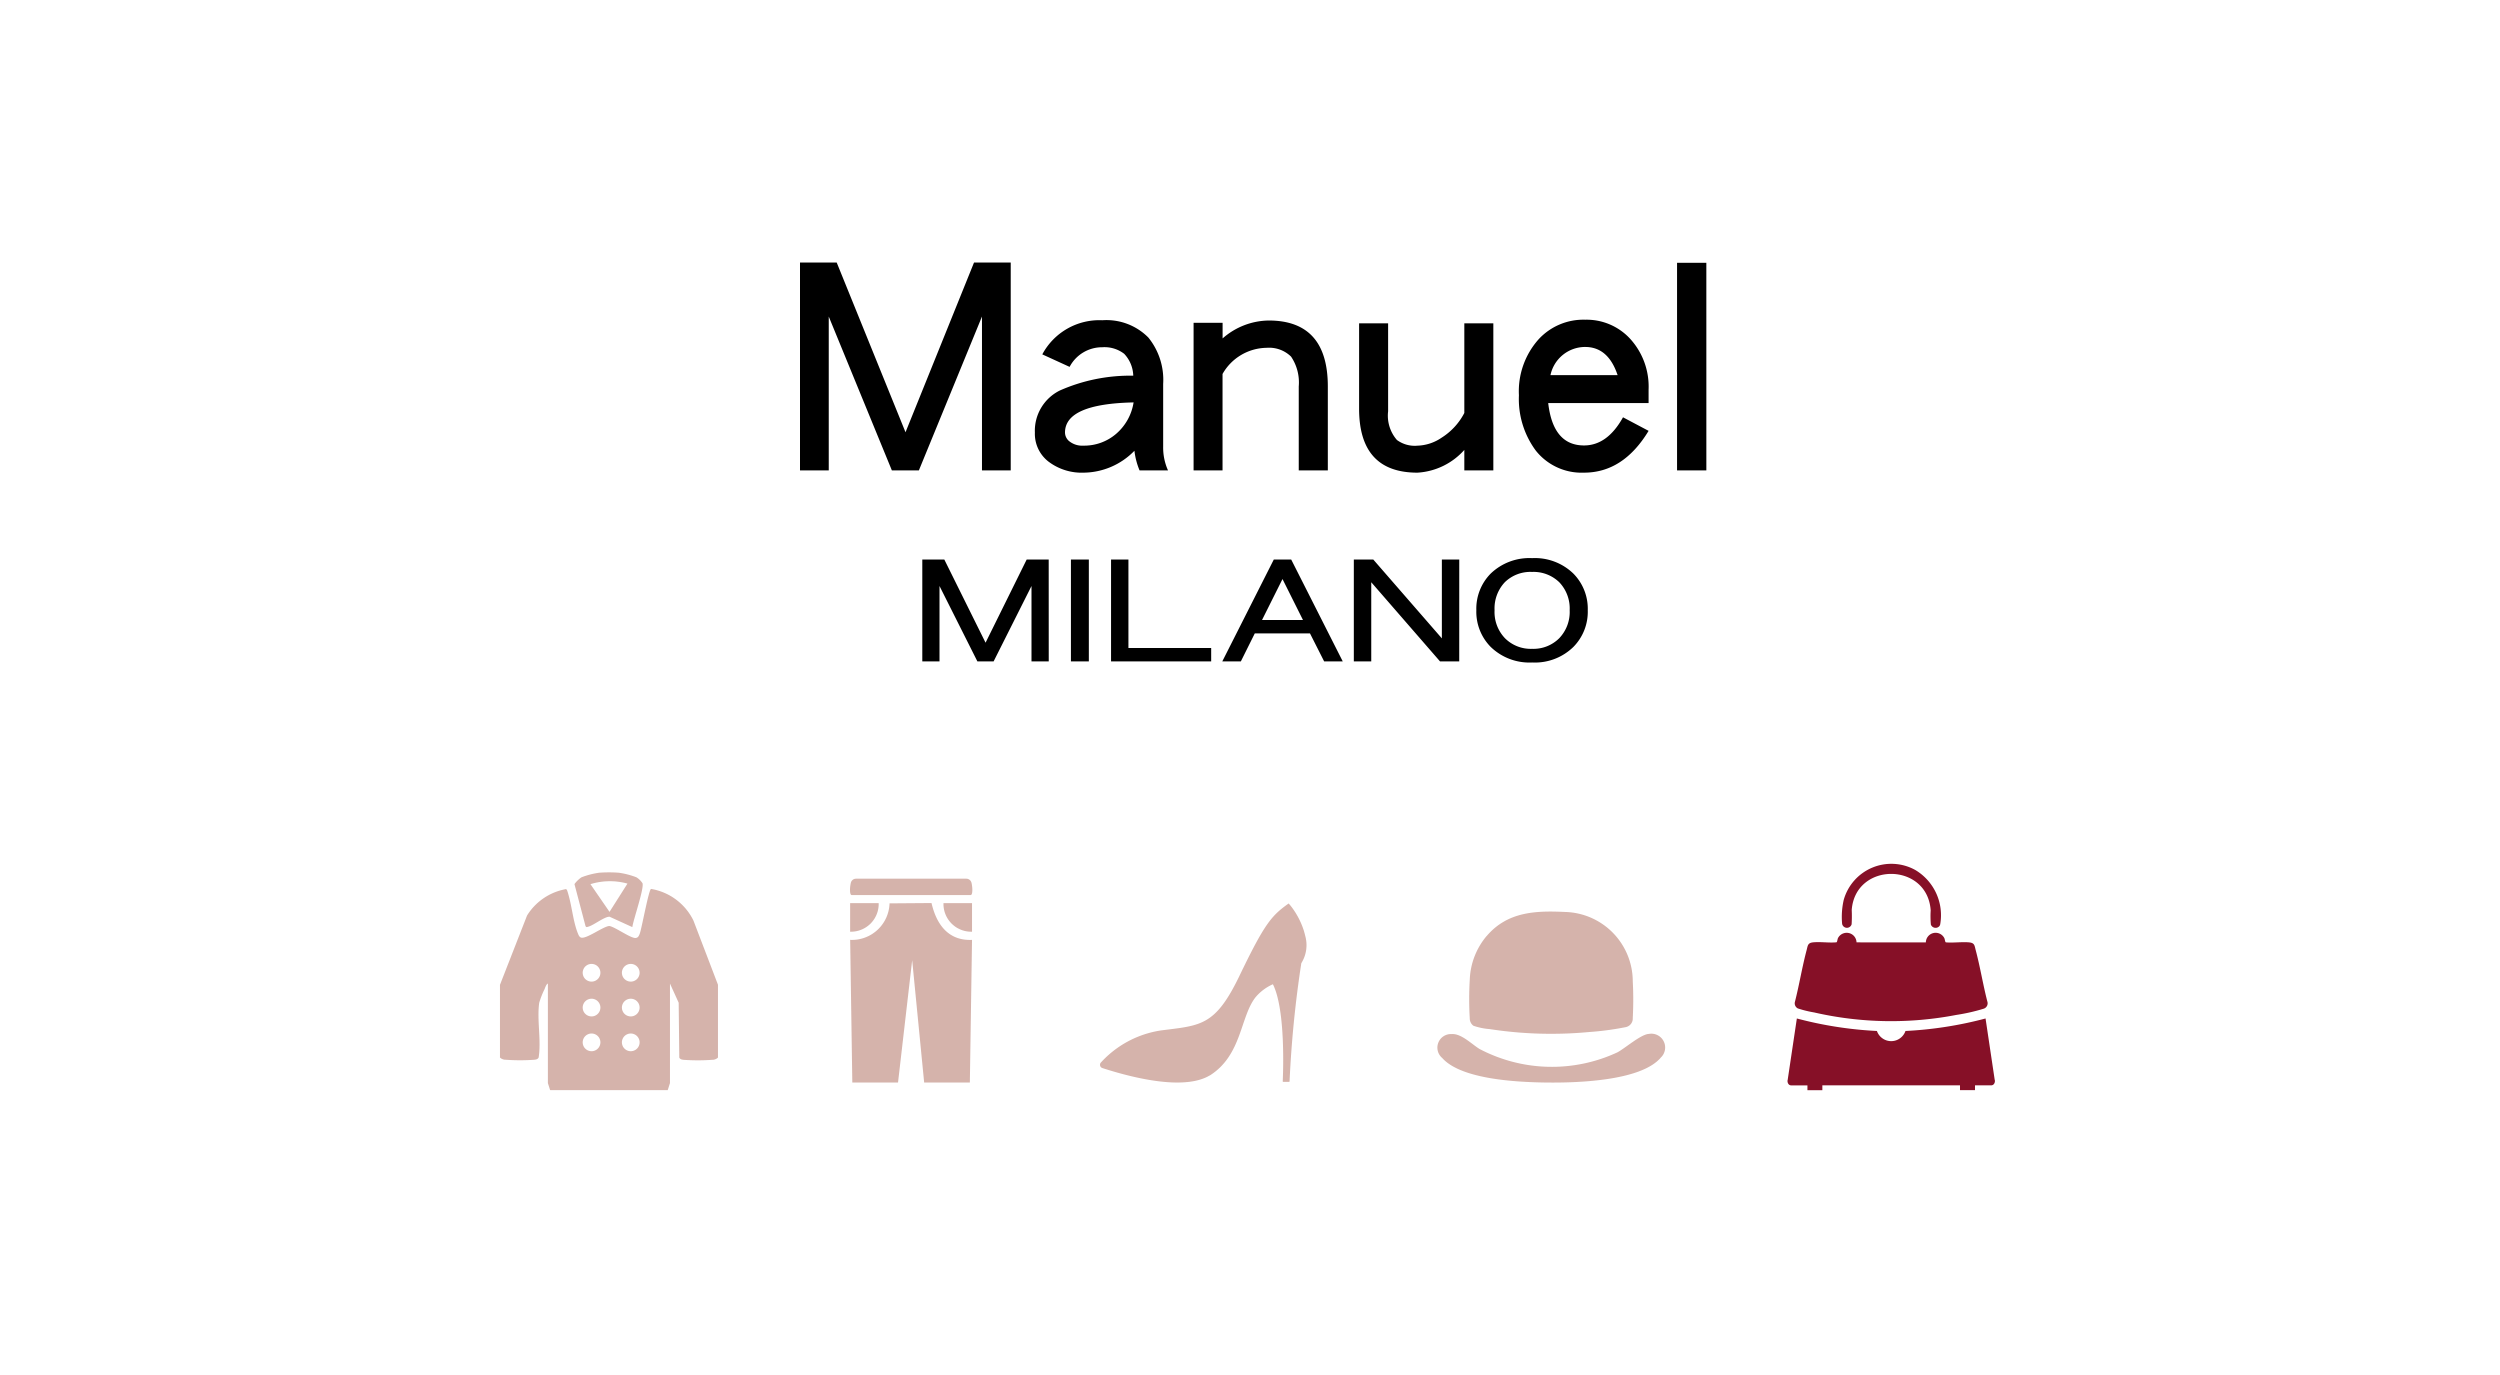 <svg xmlns="http://www.w3.org/2000/svg" width="200" height="110" viewBox="0 0 200 110">
  <g id="グループ_376" data-name="グループ 376" transform="translate(-530 -1148)">
    <rect id="長方形_1243" data-name="長方形 1243" width="200" height="110" transform="translate(530 1148)" fill="#fff"/>
    <g id="グループ_55" data-name="グループ 55" transform="translate(360.311 236.679)">
      <g id="ハイヒールのシルエットアイコン素材" transform="translate(257.689 983.605)">
        <path id="パス_39" data-name="パス 39" d="M16.411,36.472c0-.018-.007-.036-.011-.054-.015-.063-.034-.126-.051-.189s-.029-.109-.046-.164c-.009-.028-.02-.056-.029-.084a6.332,6.332,0,0,0-.7-1.44l-.013-.02c-.048-.073-.1-.144-.145-.21a3.993,3.993,0,0,0-.323-.4c-1.386.975-1.941,1.646-3.941,5.8-1.941,4.031-3.1,3.949-6.263,4.354a8.15,8.15,0,0,0-4.8,2.549.275.275,0,0,0,.116.467c2.085.676,5.335,1.5,7.5,1l.03-.007a4.091,4.091,0,0,0,.55-.169l.05-.019c.078-.032.152-.066.226-.1.041-.02.079-.042.118-.064.054-.03.113-.056.164-.089,2.506-1.627,2.373-4.639,3.59-6.207a3.851,3.851,0,0,1,1.4-1.054h0c1.039,2.055.811,7.259.786,7.767a.038.038,0,0,0,.039.04h.47a.038.038,0,0,0,.039-.039,88.278,88.278,0,0,1,.94-9.454A2.725,2.725,0,0,0,16.411,36.472Z" transform="translate(-0.001 -33.916)" fill="rgba(134,39,16,0.35)"/>
      </g>
      <g id="グループ_7" data-name="グループ 7" transform="translate(209.689 981.109)">
        <path id="パス_40" data-name="パス 40" d="M-.009,22.893l2.164-5.539A4.619,4.619,0,0,1,5.13,15.271c.1-.019.142-.066.22.051.37,1.039.459,2.416.851,3.414.049.125.113.312.24.373.4.2,1.794-.888,2.3-.915.47.084,1.717,1,2.1.959.211-.02.273-.193.336-.366.155-.422.716-3.527.9-3.557a4.615,4.615,0,0,1,3.388,2.53l1.962,5.132v5.829a.647.647,0,0,1-.474.18,15.988,15.988,0,0,1-2.275,0c-.148-.019-.264-.032-.345-.178l-.049-4.389L13.587,22.8l0,7.965-.179.561H4l-.179-.561,0-7.965c-.131.046-.217.333-.275.464a6.861,6.861,0,0,0-.416,1.064c-.2,1.32.173,3.027-.049,4.389-.081.145-.2.159-.345.178a15.736,15.736,0,0,1-2.275,0,.651.651,0,0,1-.474-.18V22.892Zm7.123-1.636a.707.707,0,0,0,.4,1.358A.707.707,0,0,0,7.114,21.257Zm3.137,0a.707.707,0,0,0,.4,1.358A.707.707,0,0,0,10.251,21.257ZM7.114,24.042a.707.707,0,0,0,.4,1.358A.707.707,0,0,0,7.114,24.042Zm3.137,0a.707.707,0,0,0,.4,1.358A.707.707,0,0,0,10.251,24.042ZM7.114,26.825a.707.707,0,0,0,.4,1.358A.707.707,0,0,0,7.114,26.825Zm3.137,0a.707.707,0,0,0,.4,1.358A.707.707,0,0,0,10.251,26.825Z" transform="translate(0.01 -13.903)" fill="rgba(134,39,16,0.35)"/>
        <path id="パス_41" data-name="パス 41" d="M71.884.032A6.368,6.368,0,0,1,73.3.4a1.541,1.541,0,0,1,.485.478c.13.449-.727,2.874-.815,3.505L71.144,3.55c-.421,0-1.265.685-1.7.8-.1.026-.151.07-.22-.051L68.34.943A2.258,2.258,0,0,1,68.9.4,6.378,6.378,0,0,1,70.316.032a10.473,10.473,0,0,1,1.569,0Zm.7.871a5.263,5.263,0,0,0-2.965.044l1.526,2.217L72.581.9Z" transform="translate(-62.383 -0.002)" fill="rgba(134,39,16,0.35)"/>
      </g>
      <g id="グループ_21" data-name="グループ 21" transform="translate(237.689 981.617)">
        <path id="パス_42" data-name="パス 42" d="M.252,26.3.08,14.887a3.012,3.012,0,0,0,3.15-2.921l3.359-.026c.367,1.6,1.271,3.037,3.24,2.947L9.655,26.3H6l-.959-9.788L3.909,26.3Z" transform="translate(-0.067 -9.993)" fill="rgba(134,39,16,0.35)"/>
        <path id="パス_43" data-name="パス 43" d="M2.353,12A2.219,2.219,0,0,1,.07,14.283V12Z" transform="translate(-0.059 -10.043)" fill="rgba(134,39,16,0.35)"/>
        <path id="パス_44" data-name="パス 44" d="M44.353,12v2.283A2.219,2.219,0,0,1,42.07,12Z" transform="translate(-34.591 -10.043)" fill="rgba(134,39,16,0.35)"/>
        <path id="パス_45" data-name="パス 45" d="M9.718.318A.426.426,0,0,0,9.3,0H.492A.425.425,0,0,0,.071.318c-.094.391-.108.967.056.99H9.662c.165-.023.151-.6.057-.99Z" transform="translate(-0.001 0)" fill="rgba(134,39,16,0.35)"/>
      </g>
      <g id="グループ_20" data-name="グループ 20" transform="translate(312.689 980.423)">
        <path id="パス_46" data-name="パス 46" d="M20.133,143.893l5.54.005a.782.782,0,0,1,1.479-.343c.047.1.054.314.125.338.6.05,1.256-.049,1.845,0,.459.041.44.248.538.617.358,1.348.583,2.759.932,4.113a.455.455,0,0,1-.288.576,15.146,15.146,0,0,1-2.2.5,27.528,27.528,0,0,1-11.369-.2,8.88,8.88,0,0,1-1.3-.32.458.458,0,0,1-.237-.524c.349-1.364.577-2.787.938-4.145.09-.338.078-.57.5-.616.591-.063,1.28.052,1.882-.005.071-.024.078-.237.125-.338a.787.787,0,0,1,1.484.337Z" transform="translate(-14.605 -137.606)" fill="#861027"/>
        <path id="パス_47" data-name="パス 47" d="M120.237,5.01a.405.405,0,0,1-.663-.139,7.545,7.545,0,0,1-.015-1.14c-.266-3.878-6.022-3.889-6.317-.036a10.65,10.65,0,0,1-.008,1.147.391.391,0,0,1-.76-.033A6.087,6.087,0,0,1,112.6,2.9,3.958,3.958,0,0,1,118.326.5a4.212,4.212,0,0,1,2,4.315.349.349,0,0,1-.092.2Z" transform="translate(-108.104 -0.003)" fill="#861027"/>
        <path id="パス_48" data-name="パス 48" d="M16.577,325.662l-.733-4.912a30.772,30.772,0,0,1-6.405,1,1.21,1.21,0,0,1-2.286,0,30.772,30.772,0,0,1-6.405-1l-.733,4.912c-.048.148.029.445.29.441h1.29v.385H2.788V326.1H13.8v.385H15V326.1h1.29c.26,0,.338-.293.29-.441Z" transform="translate(0 -308.374)" fill="#861027"/>
      </g>
      <g id="グループ_22" data-name="グループ 22" transform="translate(284.689 984.246)">
        <path id="パス_49" data-name="パス 49" d="M68.027,1.959C69.676.028,71.9-.08,74.282.036a5.561,5.561,0,0,1,5.43,5.545,27.367,27.367,0,0,1,0,2.938.7.7,0,0,1-.564.731,23.141,23.141,0,0,1-2.924.391,32.389,32.389,0,0,1-7.96-.234,5.079,5.079,0,0,1-1.3-.268.724.724,0,0,1-.292-.585,26.078,26.078,0,0,1,0-3.088,5.735,5.735,0,0,1,1.351-3.508Z" transform="translate(-64.091 -0.004)" fill="rgba(134,39,16,0.35)"/>
        <path id="パス_50" data-name="パス 50" d="M1.136,256.841c.761-.058,1.587.788,2.222,1.186a12.422,12.422,0,0,0,11.05.271c.632-.346,1.888-1.443,2.5-1.469a1.106,1.106,0,0,1,.969,1.886c-1.626,1.936-7,2.04-9.354,2-2.156-.036-6.617-.244-8.139-1.96a1.085,1.085,0,0,1,.755-1.914Z" transform="translate(-0.006 -247.04)" fill="rgba(134,39,16,0.35)"/>
      </g>
    </g>
    <g id="グループ_314" data-name="グループ 314" transform="translate(-11647 14394.78)">
      <path id="パス_199" data-name="パス 199" d="M17.858,1.851h-2.3V-10.457L10.51,1.851H8.349L3.3-10.457V1.851H1V-14.78H3.935L9.441-1.2,14.923-14.78h2.935Zm12.581,0H28.164a5.854,5.854,0,0,1-.41-1.57,5.737,5.737,0,0,1-4.072,1.752,4.393,4.393,0,0,1-2.776-.865,2.808,2.808,0,0,1-1.115-2.343,3.59,3.59,0,0,1,2-3.367,13.917,13.917,0,0,1,5.87-1.183,2.653,2.653,0,0,0-.728-1.752A2.572,2.572,0,0,0,25.184-8a2.935,2.935,0,0,0-2.616,1.57l-2.184-1a5.173,5.173,0,0,1,4.8-2.73A4.709,4.709,0,0,1,28.87-8.774a5.364,5.364,0,0,1,1.183,3.708V-.037A4.471,4.471,0,0,0,30.44,1.851ZM27.687-3.587Q22.2-3.473,22.2-1.175a.914.914,0,0,0,.3.66,1.659,1.659,0,0,0,1.183.387,3.92,3.92,0,0,0,2.594-.933A4.161,4.161,0,0,0,27.687-3.587ZM43.226,1.851H40.9V-4.861a3.7,3.7,0,0,0-.614-2.389,2.508,2.508,0,0,0-1.957-.705,4.115,4.115,0,0,0-3.526,2.093V1.851H32.487V-9.957h2.321v1.251a5.682,5.682,0,0,1,3.686-1.433q4.732,0,4.732,5.278Zm13.241,0H54.146V.213a5.446,5.446,0,0,1-3.754,1.82q-4.664,0-4.664-5.119V-9.911h2.321v7.03a2.97,2.97,0,0,0,.705,2.3,2.4,2.4,0,0,0,1.638.455,3.61,3.61,0,0,0,1.934-.637,5.109,5.109,0,0,0,1.82-1.979V-9.911h2.321ZM68.888-1.312q-2.025,3.344-5.164,3.344A4.672,4.672,0,0,1,59.856.258a6.927,6.927,0,0,1-1.342-4.414,6.237,6.237,0,0,1,1.593-4.5,4.87,4.87,0,0,1,3.708-1.547,4.736,4.736,0,0,1,3.572,1.5,5.679,5.679,0,0,1,1.5,4.1v1.069H60.857q.387,3.39,2.867,3.39,1.866,0,3.117-2.252Zm-2.48-4.459q-.751-2.252-2.594-2.252a2.839,2.839,0,0,0-2.776,2.252Zm7.1,7.622H71.164V-14.757h2.343Z" transform="translate(12240 -13211)"/>
      <path id="パス_198" data-name="パス 198" d="M10.715-.729H9.336v-6.03L6.306-.729h-1.3l-3.03-6.03v6.03H.6V-8.877H2.361l3.3,6.654,3.29-6.654h1.761Zm3.208,0H12.49V-8.877h1.433Zm9.787,0H15.7V-8.877H17.09V-1.8h6.62Zm10.525,0H32.747l-1.133-2.24H27.2L26.085-.729H24.6L28.72-8.877h1.392Zm-3.181-3.31L29.416-7.316,27.778-4.039Zm12.5,3.31H42.016l-5.5-6.331V-.729H35.122V-8.877h1.556l5.487,6.308V-8.877h1.392ZM53.837-4.82A4,4,0,0,1,52.69-1.888a4.4,4.4,0,0,1-3.3,1.248A4.443,4.443,0,0,1,46.07-1.888,4,4,0,0,1,44.923-4.82,4,4,0,0,1,46.07-7.751a4.465,4.465,0,0,1,3.317-1.237,4.418,4.418,0,0,1,3.3,1.237A4,4,0,0,1,53.837-4.82Zm-1.447,0a3.034,3.034,0,0,0-.833-2.24,2.951,2.951,0,0,0-2.17-.825A2.94,2.94,0,0,0,47.2-7.06a3.063,3.063,0,0,0-.819,2.24,3.034,3.034,0,0,0,.833,2.24,2.909,2.909,0,0,0,2.17.847,2.909,2.909,0,0,0,2.17-.847A3.034,3.034,0,0,0,52.39-4.82Z" transform="translate(12250.184 -13193.141)"/>
    </g>
  </g>
</svg>
